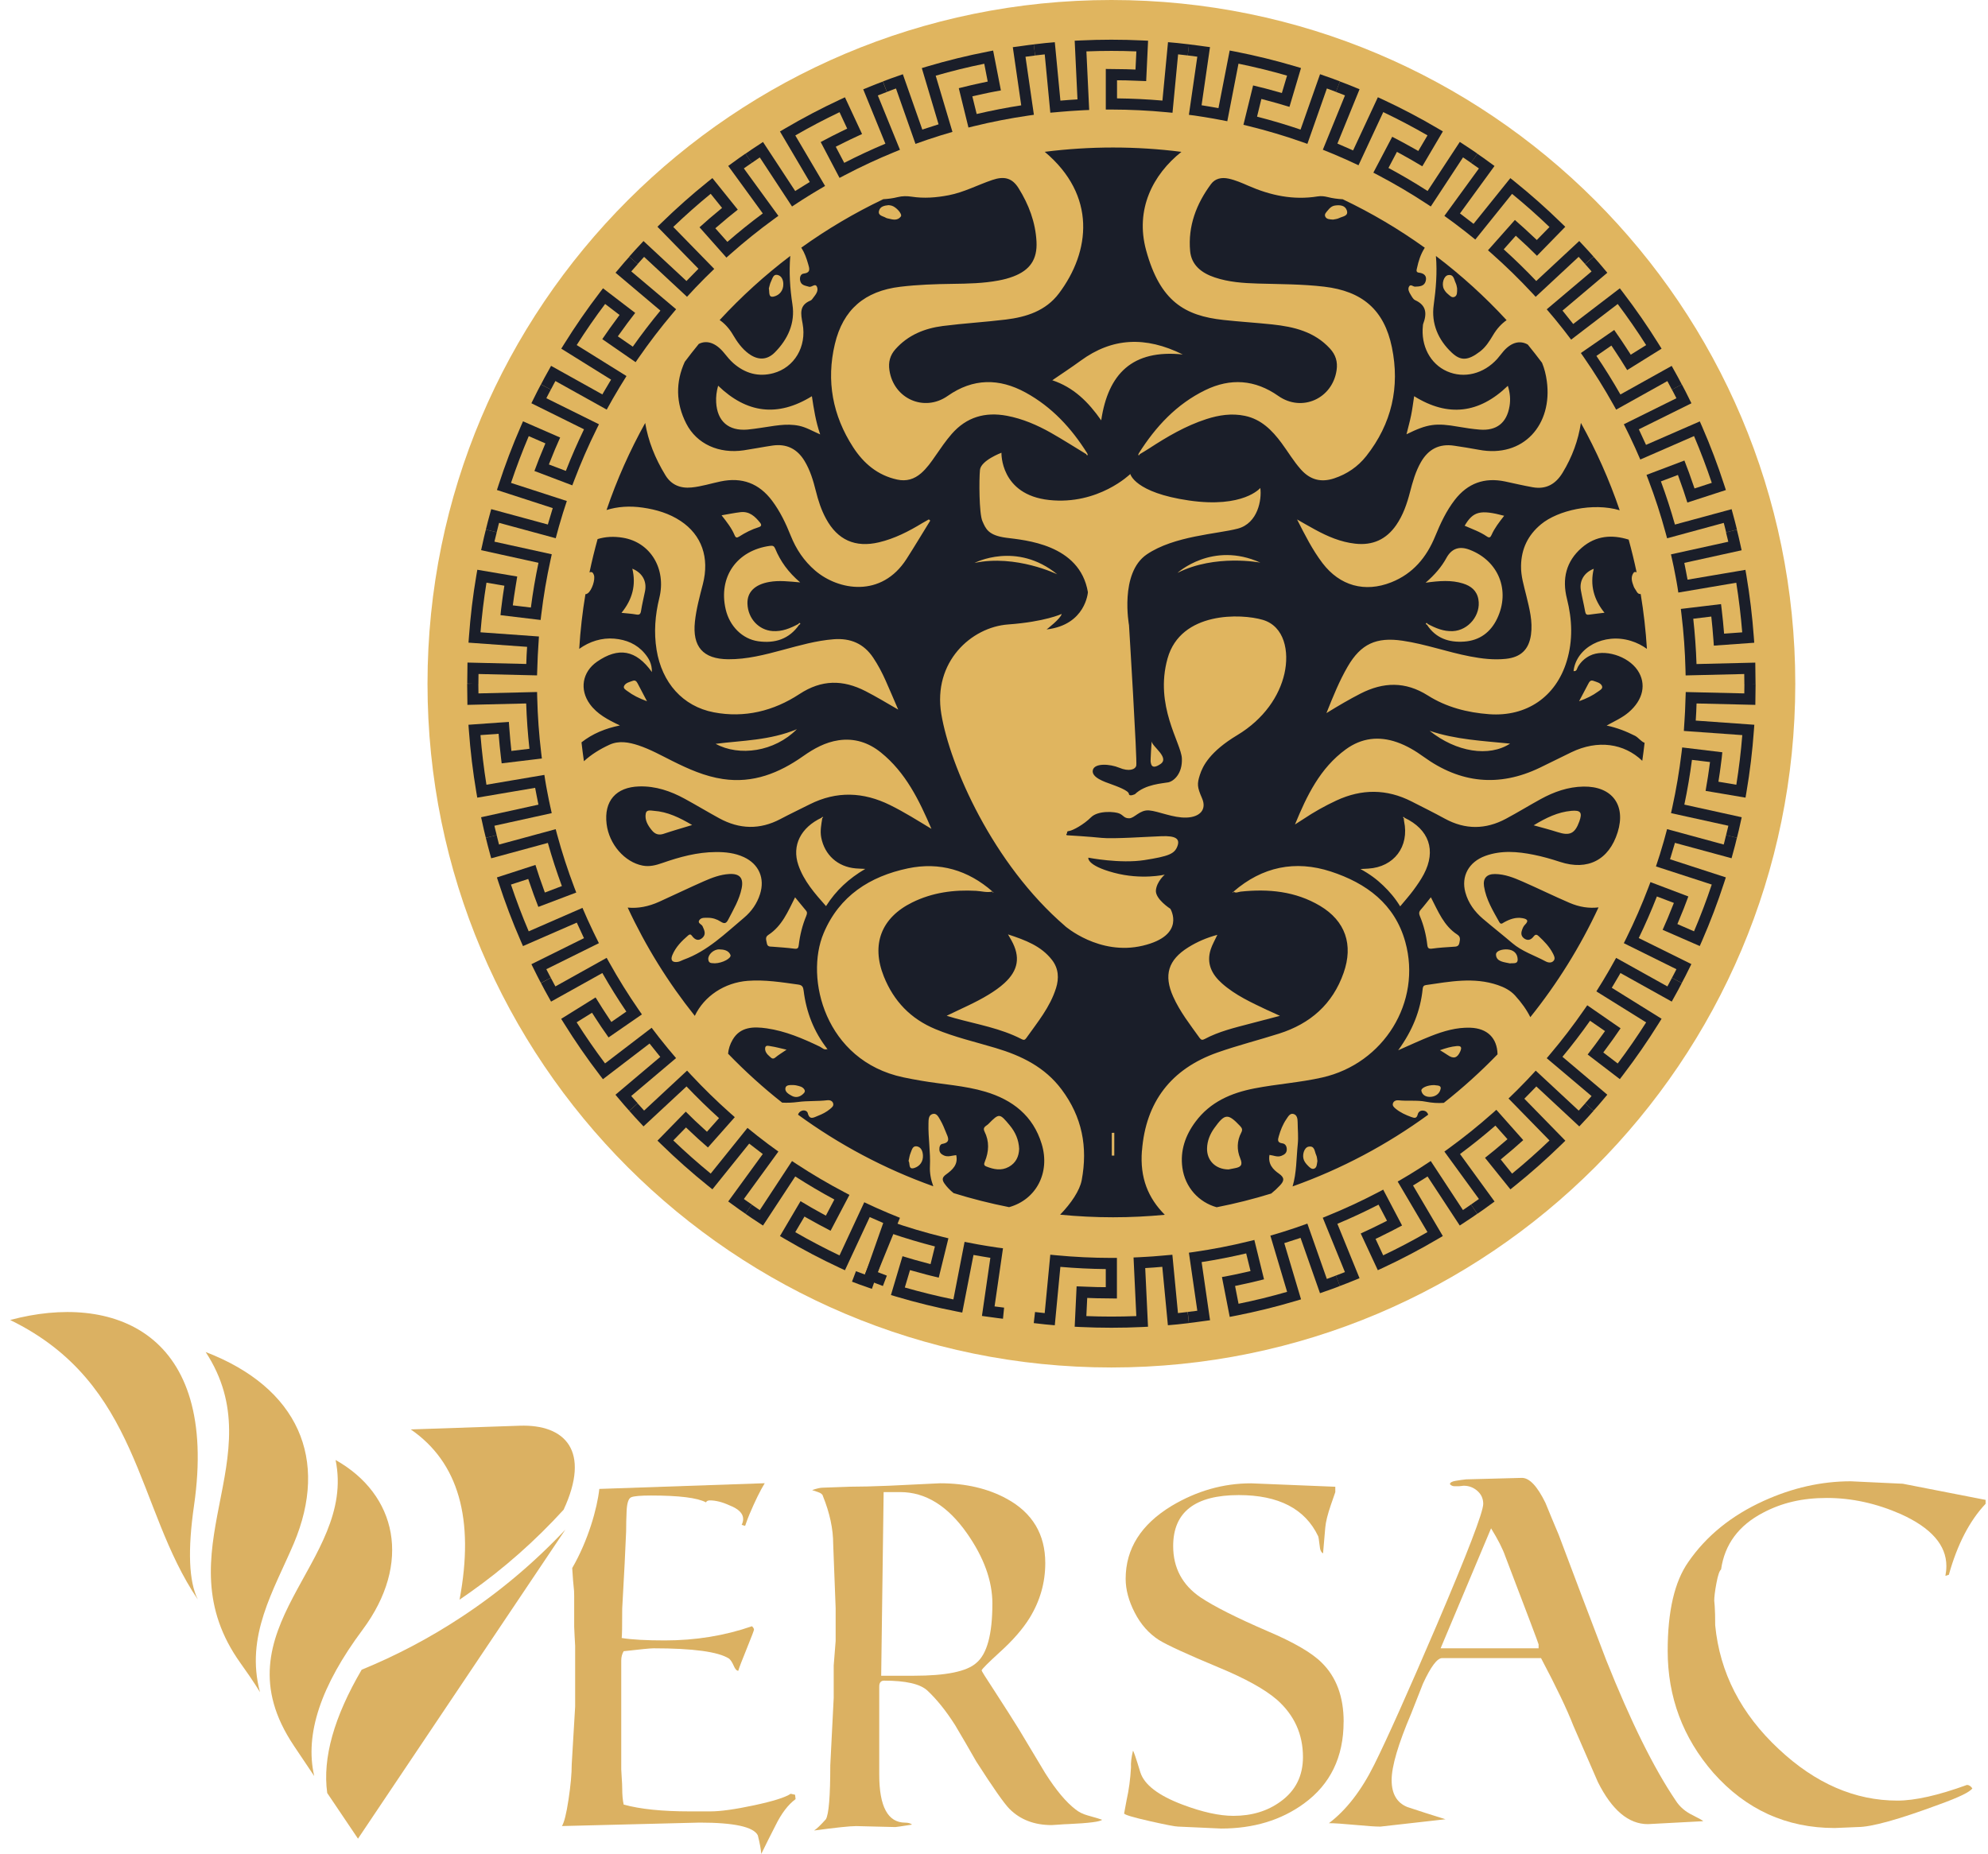 <svg xmlns="http://www.w3.org/2000/svg" width="119" height="111" viewBox="0 0 119 111" fill="none"><path fill-rule="evenodd" clip-rule="evenodd" d="M33.736 90.391C32.041 92.249 30.16 93.914 28.116 95.354C27.915 95.498 27.712 95.638 27.508 95.776C28.417 90.944 27.444 87.55 24.589 85.583L31.11 85.361C33.843 85.268 35.37 86.877 33.736 90.393V90.391Z" fill="#DBB162"></path><path fill-rule="evenodd" clip-rule="evenodd" d="M33.84 91.585L21.429 110.085L19.587 107.352C19.298 105.246 19.999 102.793 21.649 99.97C23.734 99.116 25.726 98.064 27.596 96.831C29.87 95.34 31.961 93.579 33.84 91.584V91.585Z" fill="#DBB162"></path><path fill-rule="evenodd" clip-rule="evenodd" d="M14.402 99.584C15.215 100.716 15.563 101.316 15.563 101.316C14.664 97.948 16.387 95.227 17.587 92.409C19.707 87.385 17.868 83.087 12.311 80.948C16.456 87.289 9.62 92.913 14.402 99.584Z" fill="#DBB162"></path><path fill-rule="evenodd" clip-rule="evenodd" d="M11.838 95.758C11.306 94.683 11.228 92.815 11.615 90.134C13.115 79.736 6.736 77.386 0.608 79.031C8.419 82.836 8.12 90.279 11.836 95.758H11.838Z" fill="#DBB162"></path><path fill-rule="evenodd" clip-rule="evenodd" d="M17.589 104.518C18.401 105.727 18.809 106.337 18.809 106.337C18.229 103.82 19.216 100.916 21.704 97.577C24.666 93.598 23.766 89.484 20.088 87.413C21.356 93.579 12.857 97.461 17.59 104.518H17.589Z" fill="#DBB162"></path><path d="M47.593 107.456L47.329 107.397C47.019 107.61 46.289 107.841 45.145 108.086C44.002 108.33 43.129 108.452 42.522 108.452H41.291C39.628 108.452 38.309 108.316 37.332 108.043C37.272 107.769 37.245 107.447 37.245 107.074C37.245 106.938 37.236 106.717 37.214 106.413C37.196 106.112 37.187 105.95 37.187 105.932V99.422C37.187 99.208 37.237 99.021 37.332 98.862C38.331 98.748 38.926 98.688 39.122 98.688C41.486 98.688 42.991 98.893 43.637 99.302C43.733 99.38 43.827 99.522 43.917 99.727C44.004 99.932 44.097 100.034 44.193 100.034C44.233 99.878 44.41 99.42 44.72 98.656C44.997 97.974 45.133 97.61 45.133 97.573C45.133 97.514 45.093 97.447 45.015 97.366C43.373 97.934 41.633 98.216 39.796 98.216C38.682 98.216 37.822 98.169 37.214 98.071C37.236 97.935 37.245 97.349 37.245 96.312C37.362 94.26 37.44 92.716 37.48 91.679C37.48 91.288 37.489 90.897 37.507 90.506C37.526 90 37.619 89.711 37.787 89.643C37.952 89.574 38.349 89.54 38.972 89.54C40.654 89.54 41.749 89.676 42.258 89.95C42.295 89.872 42.373 89.832 42.49 89.832C42.844 89.832 43.236 89.931 43.663 90.127C44.213 90.341 44.485 90.614 44.485 90.945C44.485 91.063 44.454 91.181 44.395 91.297C44.416 91.297 44.451 91.309 44.5 91.327C44.546 91.346 44.581 91.355 44.603 91.355C44.717 91.023 44.807 90.79 44.867 90.654C45.198 89.872 45.499 89.255 45.776 88.804L35.874 89.145C35.751 90.305 35.204 92.241 34.252 93.884C34.33 95.206 34.37 95.022 34.37 95.549V97.396C34.37 97.436 34.379 97.628 34.397 97.983C34.419 98.334 34.428 98.519 34.428 98.539V102.176L34.223 105.635C34.223 106.204 34.158 106.908 34.031 107.745C33.904 108.587 33.773 109.114 33.637 109.33L41.876 109.123C43.946 109.123 45.11 109.378 45.363 109.886C45.481 110.355 45.55 110.728 45.568 111C45.844 110.432 46.127 109.868 46.419 109.3C46.773 108.577 47.173 108.049 47.623 107.717L47.592 107.453L47.593 107.456Z" fill="#DBB162"></path><path d="M65.972 108.95C65.874 109.068 65.19 109.156 63.919 109.214C63.822 109.214 63.651 109.223 63.406 109.243C63.162 109.263 63.011 109.272 62.951 109.272C61.915 109.272 61.074 108.95 60.429 108.305C60.116 107.992 59.451 107.045 58.436 105.461C58.025 104.739 57.605 104.015 57.175 103.292C56.629 102.432 56.071 101.739 55.504 101.21C55.074 100.819 54.214 100.624 52.924 100.624C52.729 100.624 52.631 100.741 52.631 100.975V106.253C52.631 108.168 53.149 109.126 54.185 109.126C54.36 109.126 54.498 109.165 54.596 109.243C53.969 109.341 53.638 109.39 53.598 109.39C53.54 109.39 53.143 109.379 52.411 109.361C51.678 109.341 51.291 109.332 51.253 109.332C50.882 109.332 50.041 109.421 48.731 109.596C48.887 109.498 49.123 109.274 49.436 108.923C49.611 108.629 49.7 107.554 49.7 105.697L49.905 101.65V99.715C49.905 99.675 49.924 99.432 49.963 98.982C50.001 98.532 50.021 98.288 50.021 98.248V96.284L49.874 92.442C49.874 91.544 49.669 90.585 49.258 89.569C49.239 89.471 49.141 89.394 48.965 89.334L48.614 89.216C48.887 89.119 49.103 89.07 49.258 89.07L50.901 89.012C51.487 89.012 52.258 88.993 53.216 88.954L56.265 88.807C57.809 88.807 59.147 89.12 60.282 89.745C61.807 90.585 62.569 91.867 62.569 93.587C62.569 94.76 62.256 95.855 61.631 96.871C61.22 97.535 60.624 98.219 59.842 98.924C59.158 99.55 58.796 99.91 58.758 100.008C58.758 100.048 59.002 100.439 59.491 101.181C60.175 102.237 60.673 103.019 60.986 103.527C61.514 104.407 62.042 105.287 62.569 106.167C63.214 107.184 63.82 107.907 64.387 108.338C64.582 108.495 64.816 108.611 65.091 108.689C65.58 108.826 65.873 108.913 65.971 108.953L65.972 108.95ZM59.404 96.02C59.404 94.651 58.895 93.244 57.88 91.798C56.726 90.156 55.397 89.335 53.891 89.335C53.187 89.335 52.856 89.335 52.894 89.335L52.747 100.33H54.712C56.627 100.33 57.867 100.077 58.436 99.568C59.08 99.04 59.403 97.857 59.403 96.02H59.404Z" fill="#DBB162"></path><path d="M80.427 103.086C80.427 105.197 79.636 106.83 78.052 107.983C76.683 108.981 75.032 109.479 73.097 109.479C73.057 109.479 72.628 109.459 71.806 109.42C70.986 109.381 70.555 109.362 70.515 109.362C70.358 109.362 69.802 109.255 68.844 109.04C67.808 108.805 67.29 108.649 67.29 108.571L67.437 107.78C67.573 107.174 67.662 106.52 67.701 105.816C67.682 105.562 67.721 105.229 67.819 104.82C67.857 104.84 68.005 105.269 68.259 106.11C68.494 106.853 69.334 107.499 70.781 108.046C71.972 108.496 72.99 108.719 73.83 108.719C74.925 108.719 75.863 108.437 76.645 107.869C77.545 107.224 77.994 106.335 77.994 105.2C77.994 103.831 77.476 102.689 76.44 101.769C75.716 101.144 74.554 100.498 72.951 99.834C71.074 99.052 69.883 98.505 69.374 98.192C68.768 97.801 68.283 97.254 67.923 96.55C67.561 95.846 67.381 95.172 67.381 94.527C67.381 92.73 68.299 91.272 70.136 90.159C71.641 89.261 73.225 88.81 74.887 88.81L79.93 89.015V89.337L79.666 90.099C79.471 90.666 79.358 91.121 79.329 91.463C79.3 91.805 79.255 92.319 79.197 93.003C79.08 92.945 79.011 92.788 78.993 92.534C78.953 92.203 78.924 92.016 78.904 91.977C78.122 90.334 76.538 89.514 74.154 89.514C71.534 89.514 70.225 90.531 70.225 92.563C70.225 93.872 70.772 94.899 71.867 95.641C72.689 96.188 74.027 96.863 75.884 97.665C77.448 98.329 78.524 98.956 79.11 99.541C79.99 100.401 80.43 101.584 80.43 103.089L80.427 103.086Z" fill="#DBB162"></path><path d="M101.951 109.039L98.638 109.215C97.484 109.215 96.487 108.374 95.647 106.693C95.158 105.559 94.669 104.435 94.18 103.322C93.809 102.364 93.165 101.015 92.245 99.275H86.323C86.03 99.275 85.648 99.784 85.179 100.8C84.944 101.406 84.71 102.002 84.475 102.588C83.693 104.426 83.302 105.755 83.302 106.577C83.302 107.398 83.615 107.936 84.24 108.19C85.002 108.443 85.764 108.688 86.526 108.923L82.626 109.363C82.333 109.363 81.825 109.329 81.102 109.26C80.378 109.192 79.86 109.158 79.549 109.158C80.584 108.376 81.489 107.207 82.261 105.654C83.033 104.101 84.27 101.339 85.97 97.37C87.847 92.973 88.785 90.529 88.785 90.04C88.785 89.727 88.668 89.469 88.434 89.263C88.199 89.056 87.925 88.954 87.614 88.954C87.574 88.954 87.487 88.965 87.35 88.983H87.056C86.959 88.983 86.87 88.945 86.792 88.865C86.792 88.768 86.905 88.699 87.129 88.661C87.354 88.623 87.565 88.592 87.76 88.572L91.103 88.484C91.552 88.484 92.021 88.981 92.509 89.979C92.763 90.605 93.027 91.239 93.301 91.885C94.239 94.387 95.187 96.889 96.145 99.391C97.611 103.066 98.998 105.871 100.309 107.806C100.544 108.177 100.885 108.471 101.335 108.686C101.726 108.882 101.931 108.999 101.951 109.037V109.039ZM92.099 98.689V98.453C92.099 98.415 91.434 96.656 90.105 93.176C89.948 92.727 89.665 92.169 89.254 91.505L86.234 98.689H92.099Z" fill="#DBB162"></path><path d="M118.854 90.038C117.896 91.054 117.163 92.472 116.655 94.289C116.635 94.289 116.601 94.3 116.552 94.319C116.503 94.338 116.468 94.347 116.45 94.347C116.488 94.152 116.508 93.957 116.508 93.761C116.508 92.51 115.599 91.474 113.781 90.653C112.315 90.008 110.839 89.686 109.355 89.686C107.87 89.686 106.657 89.979 105.544 90.565C104.077 91.328 103.237 92.461 103.022 93.967C102.924 94.045 102.831 94.319 102.744 94.787C102.655 95.256 102.612 95.618 102.612 95.872C102.612 95.814 102.621 95.912 102.641 96.165C102.661 96.419 102.67 96.801 102.67 97.309C102.944 100.144 104.215 102.616 106.481 104.727C108.67 106.78 111.036 107.806 113.577 107.806C114.632 107.806 116.019 107.493 117.741 106.868C117.858 106.868 117.965 106.937 118.063 107.073C117.925 107.288 117.261 107.611 116.07 108.04C113.645 108.94 112.023 109.389 111.203 109.389C111.163 109.389 110.939 109.398 110.528 109.418C110.117 109.436 109.883 109.447 109.824 109.447C106.931 109.447 104.506 108.342 102.553 106.134C100.735 104.043 99.826 101.609 99.826 98.832C99.826 96.468 100.237 94.697 101.057 93.526C102.133 91.962 103.637 90.74 105.573 89.861C107.293 89.079 109.032 88.688 110.792 88.688C110.772 88.688 111.808 88.737 113.901 88.835L118.856 89.802V90.037L118.854 90.038Z" fill="#DBB162"></path><path d="M66.527 81.874C89.135 81.874 107.464 63.545 107.464 40.937C107.464 18.328 89.135 -0 66.527 -0C43.918 -0 25.59 18.328 25.59 40.937C25.59 63.545 43.918 81.874 66.527 81.874Z" fill="url(#paint0_linear_451_2)"></path><path d="M103.972 50.163L103.321 50.004L103.431 49.555C103.44 49.517 103.449 49.477 103.458 49.439L100.026 48.684L100.098 48.358C100.335 47.282 100.521 46.179 100.654 45.083L100.694 44.751L103.096 45.04L103.063 45.367C103.041 45.571 103.012 45.776 102.985 45.973C102.971 46.066 102.959 46.158 102.947 46.251C102.922 46.436 102.893 46.622 102.863 46.803L103.935 46.984C104.092 46.004 104.213 45.006 104.292 44.013L100.794 43.763L100.814 43.433C100.82 43.331 100.827 43.228 100.834 43.126C100.845 42.953 100.857 42.775 100.865 42.6L100.907 41.434L104.412 41.516L104.419 40.931L105.088 40.94L105.073 42.202L101.554 42.118L101.535 42.626C101.528 42.801 101.517 42.975 101.505 43.143L105.012 43.393L104.987 43.728C104.899 44.965 104.749 46.21 104.541 47.427L104.485 47.757L102.096 47.352L102.149 47.024C102.162 46.948 102.174 46.871 102.188 46.795C102.223 46.587 102.258 46.373 102.285 46.164C102.298 46.068 102.311 45.973 102.325 45.879C102.337 45.794 102.349 45.71 102.36 45.625L101.279 45.495C101.161 46.393 101.01 47.291 100.823 48.174L104.257 48.93L104.184 49.257C104.173 49.308 104.161 49.36 104.15 49.41C104.129 49.511 104.106 49.613 104.082 49.714L103.972 50.163Z" fill="#1A1E29"></path><path d="M100.674 58.857L100.081 58.547C100.106 58.5 100.132 58.453 100.156 58.405C100.202 58.318 100.249 58.23 100.294 58.141L100.349 58.029L97.2 56.47L97.349 56.171C97.839 55.181 98.285 54.157 98.676 53.126L98.795 52.813L101.063 53.673L100.785 54.405L100.407 55.326L101.403 55.76C101.792 54.843 102.15 53.904 102.464 52.96L99.124 51.875L99.356 51.162L99.593 50.366L99.79 49.642L103.179 50.563L103.213 50.441C103.237 50.349 103.26 50.253 103.283 50.157C103.295 50.105 103.309 50.051 103.321 49.999L103.97 50.16C103.958 50.212 103.944 50.264 103.932 50.314C103.908 50.413 103.883 50.513 103.859 50.612L103.65 51.385L100.258 50.464L100.234 50.554L99.967 51.446L103.307 52.531L103.204 52.848C102.822 54.024 102.377 55.197 101.881 56.334L101.746 56.641L99.524 55.671L99.831 54.964L100.197 54.06L99.18 53.673C98.852 54.515 98.487 55.349 98.094 56.163L101.244 57.722L100.889 58.436C100.842 58.531 100.793 58.621 100.744 58.712C100.72 58.758 100.695 58.806 100.671 58.851L100.674 58.857Z" fill="#1A1E29"></path><path d="M95.387 66.504L94.886 66.061L95.269 65.624L92.586 63.357L92.801 63.102C93.514 62.259 94.193 61.37 94.82 60.463L95.011 60.188L97.006 61.567L96.56 62.21L95.972 63.014L96.835 63.673C97.434 62.878 98.004 62.051 98.537 61.213L95.557 59.357L95.732 59.073C95.758 59.03 95.786 58.987 95.812 58.946C95.859 58.871 95.905 58.796 95.951 58.721L96.163 58.362C96.189 58.318 96.216 58.272 96.243 58.228C96.287 58.155 96.33 58.08 96.372 58.005L96.739 57.35L99.808 59.059C99.828 59.024 99.847 58.987 99.867 58.952L100.081 58.546L100.672 58.857L100.457 59.265C100.406 59.358 100.356 59.447 100.307 59.537C100.281 59.583 100.255 59.629 100.231 59.675L100.069 59.968L96.999 58.257L96.957 58.332C96.912 58.413 96.866 58.489 96.82 58.567C96.794 58.611 96.768 58.656 96.742 58.698L96.528 59.06C96.511 59.086 96.496 59.114 96.479 59.14L99.461 60.996L99.284 61.28C98.63 62.329 97.917 63.36 97.165 64.344L96.962 64.61L95.036 63.136L95.503 62.523L96.075 61.733L95.179 61.115C94.659 61.853 94.104 62.577 93.527 63.273L96.212 65.542L95.693 66.156L95.387 66.501V66.504Z" fill="#1A1E29"></path><path d="M88.433 72.669L88.051 72.119L88.527 71.786L86.46 68.947L86.731 68.75C87.623 68.101 88.493 67.401 89.32 66.668L89.57 66.446L91.18 68.261L90.594 68.78L89.832 69.42L90.513 70.267C91.283 69.636 92.034 68.97 92.752 68.282L90.299 65.77L90.835 65.246L91.416 64.651L91.927 64.102L94.5 66.494L94.584 66.403L94.888 66.061L95.389 66.506L95.077 66.857L94.535 67.441L91.963 65.047L91.898 65.116L91.246 65.782L93.701 68.296L93.461 68.53C92.575 69.394 91.637 70.225 90.673 71.001L90.412 71.21L88.892 69.321L89.493 68.837L90.236 68.206L89.514 67.392C88.831 67.986 88.121 68.557 87.395 69.095L89.463 71.938L88.813 72.41L88.434 72.672L88.433 72.669Z" fill="#1A1E29"></path><path d="M80.202 76.997L79.964 76.372L80.506 76.163L79.18 72.909L79.49 72.782C80.512 72.365 81.525 71.895 82.501 71.382L82.797 71.226L83.926 73.373L83.629 73.529C83.583 73.554 83.537 73.576 83.493 73.601C83.407 73.647 83.322 73.691 83.234 73.735L82.837 73.932C82.79 73.955 82.743 73.98 82.697 74.003C82.611 74.046 82.524 74.088 82.439 74.129L82.339 74.175L82.797 75.16C83.696 74.733 84.585 74.265 85.446 73.767L83.664 70.743L84.313 70.36C84.385 70.317 84.458 70.271 84.531 70.225C84.576 70.198 84.62 70.17 84.664 70.143L85.019 69.921C85.09 69.875 85.162 69.828 85.235 69.779C85.278 69.752 85.321 69.723 85.364 69.695L85.643 69.512L87.571 72.448L87.676 72.377C87.756 72.324 87.837 72.267 87.919 72.211C87.963 72.18 88.008 72.15 88.052 72.119L88.431 72.671C88.388 72.701 88.344 72.73 88.301 72.761C88.217 72.819 88.133 72.879 88.047 72.935L87.38 73.375L85.452 70.438C85.428 70.454 85.402 70.47 85.377 70.486L85.019 70.709C84.974 70.737 84.931 70.764 84.889 70.79C84.812 70.838 84.736 70.887 84.658 70.932L84.582 70.977L86.366 74.004L86.077 74.174C85.009 74.803 83.9 75.387 82.779 75.909L82.475 76.049L81.452 73.852L82.154 73.523C82.235 73.485 82.318 73.444 82.4 73.402C82.448 73.378 82.497 73.355 82.544 73.331L82.938 73.135C82.967 73.12 82.996 73.106 83.025 73.089L82.518 72.125C81.715 72.538 80.888 72.923 80.054 73.272L81.38 76.528L80.635 76.83L80.202 76.995V76.997Z" fill="#1A1E29"></path><path d="M71.167 79.216L71.099 78.55C71.288 78.53 71.48 78.504 71.67 78.477L71.167 75.001L71.499 74.954C72.591 74.795 73.688 74.583 74.758 74.319L75.084 74.239L75.663 76.596L74.91 76.779C74.813 76.802 74.717 76.824 74.622 76.844C74.574 76.854 74.523 76.865 74.474 76.876L74.413 76.889C74.254 76.925 74.094 76.96 73.93 76.993L74.138 78.059C75.114 77.861 76.089 77.621 77.045 77.345L76.043 73.98L76.761 73.766L77.551 73.509L78.258 73.26L79.423 76.573L79.539 76.532L79.969 76.37L80.205 76.996L79.766 77.163L79.014 77.427L77.849 74.112L77.761 74.143L76.876 74.429L77.879 77.795L77.558 77.891C76.373 78.244 75.154 78.544 73.938 78.781L73.61 78.845L73.145 76.459L73.478 76.398C73.741 76.35 74.01 76.291 74.27 76.234L74.329 76.22C74.38 76.21 74.43 76.198 74.482 76.187C74.572 76.167 74.662 76.149 74.752 76.126L74.855 76.101L74.595 75.044C73.715 75.25 72.822 75.426 71.928 75.564L72.432 79.046L72.097 79.091C72.001 79.103 71.907 79.117 71.81 79.13C71.603 79.159 71.387 79.19 71.172 79.213L71.167 79.216Z" fill="#1A1E29"></path><path d="M66.527 79.495C65.905 79.495 65.282 79.48 64.665 79.451L64.33 79.434L64.445 77.016L64.775 77.028C64.877 77.031 64.981 77.036 65.083 77.04C65.273 77.048 65.462 77.056 65.653 77.06L66.191 77.066V75.982C65.283 75.973 64.373 75.928 63.473 75.85L63.139 79.347L62.569 79.295L61.88 79.217L61.956 78.553L62.535 78.618L62.87 75.122L63.203 75.154C64.298 75.259 65.415 75.313 66.524 75.314H66.858V77.745L65.638 77.729C65.448 77.725 65.263 77.717 65.08 77.71L65.028 78.797C66.023 78.837 67.025 78.837 68.019 78.797L67.853 75.288L68.189 75.273C68.361 75.266 68.54 75.253 68.711 75.243C68.815 75.237 68.917 75.229 69.021 75.223C69.194 75.212 69.371 75.197 69.544 75.18C69.646 75.171 69.747 75.162 69.849 75.153L70.177 75.125L70.512 78.617L71.091 78.551L71.167 79.216L70.471 79.295L69.909 79.345L69.574 75.847C69.406 75.863 69.232 75.878 69.059 75.889C68.957 75.895 68.856 75.901 68.754 75.909C68.687 75.913 68.619 75.918 68.552 75.922L68.719 79.434L68.384 79.451C67.767 79.481 67.144 79.495 66.522 79.495H66.527Z" fill="#1A1E29"></path><path d="M60.038 78.956C59.823 78.933 59.607 78.902 59.4 78.873C59.303 78.859 59.209 78.846 59.112 78.834L58.778 78.789L59.282 75.308C59.187 75.293 59.094 75.278 59.002 75.262C58.928 75.25 58.854 75.238 58.779 75.225C58.61 75.2 58.44 75.169 58.272 75.137L57.6 78.586L57.272 78.522C56.056 78.285 54.839 77.986 53.652 77.633L53.331 77.537L54.023 75.212L54.762 75.432L55.608 75.661C55.641 75.668 55.671 75.678 55.703 75.685L55.963 74.627C55.088 74.402 54.214 74.143 53.358 73.851L52.191 77.167L51.432 76.9L51 76.736L51.237 76.11L51.782 76.313L52.948 73L53.264 73.112C54.304 73.478 55.375 73.796 56.446 74.06L56.771 74.139L56.192 76.496L55.867 76.415C55.816 76.403 55.767 76.391 55.717 76.379C55.622 76.356 55.529 76.333 55.436 76.308L54.472 76.044L54.162 77.085C55.118 77.359 56.093 77.599 57.069 77.799L57.739 74.353L58.23 74.447C58.444 74.488 58.663 74.531 58.88 74.564C58.958 74.576 59.035 74.59 59.109 74.602C59.303 74.634 59.505 74.668 59.701 74.694L60.038 74.737L59.534 78.218C59.722 78.245 59.916 78.271 60.105 78.291L60.037 78.957L60.038 78.956Z" fill="#1A1E29"></path><path d="M52.851 76.996L52.413 76.83L51.675 76.531L53.001 73.277L52.915 73.242L52.061 72.868L50.578 76.052L50.274 75.912C49.153 75.389 48.042 74.806 46.976 74.177L46.688 74.007L47.919 71.918L48.208 72.087C48.252 72.113 48.298 72.141 48.342 72.166C48.423 72.214 48.502 72.261 48.583 72.309L48.965 72.522C49.011 72.548 49.057 72.574 49.104 72.6C49.184 72.645 49.264 72.69 49.346 72.733L49.437 72.781L49.944 71.817C49.148 71.389 48.363 70.926 47.603 70.437L45.673 73.376L45.007 72.938C44.92 72.88 44.836 72.82 44.752 72.762C44.708 72.732 44.665 72.701 44.621 72.672L45 72.121C45.044 72.151 45.088 72.182 45.133 72.214C45.214 72.27 45.294 72.327 45.377 72.382L45.481 72.451L47.409 69.515L47.688 69.698C48.611 70.305 49.575 70.871 50.551 71.384L50.847 71.54L49.718 73.688L49.032 73.326C48.945 73.278 48.861 73.233 48.777 73.185C48.731 73.159 48.686 73.135 48.64 73.109L48.253 72.894C48.22 72.875 48.188 72.855 48.156 72.837L47.604 73.772C48.467 74.27 49.355 74.737 50.253 75.165L51.734 71.982L52.414 72.298L53.175 72.629L53.87 72.913L52.544 76.165L52.659 76.211L53.086 76.375L52.848 76.999L52.851 76.996Z" fill="#1A1E29"></path><path d="M44.621 72.669L44.236 72.402L43.591 71.934L45.66 69.093L45.585 69.038L44.846 68.47L42.644 71.207L42.383 70.998C41.419 70.223 40.481 69.391 39.596 68.526L39.356 68.293L41.05 66.557L41.601 67.097L42.318 67.76L43.04 66.945C42.369 66.339 41.717 65.702 41.094 65.047L38.52 67.44L37.973 66.851L37.666 66.505L38.167 66.061L38.555 66.493L41.128 64.1L41.355 64.344C42.107 65.152 42.907 65.933 43.733 66.666L43.984 66.887L42.376 68.702L41.789 68.183L41.062 67.503L40.303 68.281C41.021 68.969 41.772 69.635 42.542 70.265L44.743 67.529L45.328 67.999L45.988 68.505L46.594 68.946L44.528 71.786L44.627 71.858L45.004 72.119L44.623 72.669H44.621Z" fill="#1A1E29"></path><path d="M37.666 66.504L37.355 66.153L36.84 65.545L39.524 63.278L39.464 63.206L38.882 62.479L36.091 64.614L35.888 64.349C35.135 63.365 34.423 62.334 33.77 61.285L33.592 61L35.651 59.719L36.062 60.376C36.111 60.45 36.162 60.528 36.212 60.606C36.241 60.651 36.27 60.695 36.299 60.739L36.541 61.106C36.559 61.133 36.577 61.159 36.596 61.187L37.492 60.566C36.985 59.818 36.504 59.044 36.056 58.258L32.986 59.969L32.824 59.676C32.798 59.63 32.772 59.583 32.746 59.537C32.696 59.448 32.645 59.358 32.598 59.268L32.381 58.857L32.972 58.546L33.188 58.953C33.206 58.989 33.226 59.024 33.246 59.059L36.314 57.348L36.478 57.64C37.014 58.604 37.605 59.552 38.233 60.46L38.424 60.735L36.427 62.114L36.238 61.837C36.209 61.795 36.18 61.753 36.149 61.711C36.094 61.631 36.039 61.552 35.984 61.472L35.74 61.101C35.711 61.057 35.682 61.014 35.654 60.97C35.601 60.889 35.548 60.809 35.497 60.727L35.439 60.634L34.517 61.208C35.05 62.048 35.621 62.873 36.218 63.669L39.007 61.535L39.464 62.131L39.985 62.778L40.469 63.351L37.785 65.618L37.865 65.713L38.169 66.056L37.668 66.499L37.666 66.504Z" fill="#1A1E29"></path><path d="M32.381 58.857C32.357 58.81 32.331 58.763 32.306 58.715C32.259 58.625 32.212 58.537 32.166 58.445L31.81 57.729L34.958 56.169C34.944 56.142 34.932 56.116 34.918 56.088L34.526 55.239L31.306 56.644L31.171 56.337C30.676 55.202 30.232 54.031 29.849 52.851L29.745 52.534L32.051 51.785L32.289 52.518L32.615 53.438L33.634 53.051C33.322 52.204 33.039 51.338 32.795 50.467L29.402 51.388L29.195 50.618C29.169 50.516 29.144 50.416 29.12 50.317C29.108 50.265 29.096 50.215 29.082 50.163L29.731 50.002C29.743 50.054 29.757 50.108 29.769 50.16C29.792 50.256 29.815 50.352 29.841 50.447L29.873 50.566L33.263 49.645L33.349 49.967C33.638 51.032 33.983 52.094 34.374 53.125L34.494 53.438L32.225 54.298L31.947 53.565L31.619 52.625L30.586 52.961C30.902 53.905 31.258 54.845 31.648 55.761L34.866 54.357L35.167 55.045L35.52 55.801C35.557 55.876 35.595 55.954 35.633 56.032C35.656 56.077 35.679 56.125 35.702 56.171L35.85 56.47L32.703 58.028L32.76 58.141C32.803 58.225 32.849 58.312 32.894 58.398C32.92 58.447 32.946 58.495 32.971 58.543L32.378 58.853L32.381 58.857Z" fill="#1A1E29"></path><path d="M29.082 50.163L28.972 49.714C28.947 49.613 28.926 49.512 28.905 49.412C28.894 49.36 28.882 49.308 28.871 49.257L28.798 48.93L32.23 48.176C32.195 48.009 32.16 47.84 32.129 47.669L32.099 47.513C32.077 47.4 32.054 47.285 32.033 47.169L28.569 47.757L28.512 47.427C28.306 46.21 28.156 44.965 28.066 43.728L28.041 43.393L30.46 43.221L30.484 43.554C30.521 44.055 30.563 44.519 30.612 44.96L31.692 44.831C31.593 43.934 31.527 43.025 31.497 42.118L27.979 42.202L27.964 40.94L28.633 40.931L28.64 41.516L32.149 41.432L32.157 41.766C32.184 42.874 32.264 43.989 32.396 45.081L32.436 45.413L30.029 45.703L29.989 45.371C29.934 44.916 29.887 44.444 29.846 43.934L28.761 44.012C28.842 45.006 28.961 46.002 29.118 46.983L32.586 46.395L32.638 46.731C32.671 46.948 32.714 47.169 32.755 47.385L32.786 47.545C32.832 47.797 32.887 48.049 32.94 48.295L33.026 48.684L29.595 49.439C29.604 49.479 29.613 49.517 29.622 49.557L29.733 50.004L29.082 50.163Z" fill="#1A1E29"></path><path d="M28.637 40.94L27.968 40.93L27.983 39.669L31.503 39.753L31.521 39.244C31.529 39.07 31.539 38.896 31.552 38.728L28.044 38.477L28.069 38.143C28.158 36.905 28.307 35.66 28.515 34.443L28.572 34.113L30.96 34.518L30.907 34.846C30.895 34.923 30.881 34.999 30.869 35.077C30.834 35.283 30.799 35.498 30.771 35.706C30.759 35.803 30.745 35.897 30.731 35.992C30.719 36.076 30.707 36.16 30.696 36.245L31.778 36.375C31.894 35.477 32.047 34.579 32.233 33.696L28.799 32.94L28.872 32.613C28.883 32.561 28.895 32.511 28.906 32.459C28.927 32.358 28.95 32.257 28.973 32.156L29.083 31.707L29.734 31.866L29.624 32.315C29.615 32.353 29.606 32.393 29.596 32.431L33.029 33.186L32.957 33.513C32.72 34.588 32.534 35.691 32.401 36.788L32.361 37.119L29.959 36.831L29.992 36.504C30.014 36.299 30.043 36.094 30.07 35.897C30.084 35.804 30.096 35.712 30.108 35.619C30.133 35.434 30.162 35.248 30.192 35.068L29.12 34.886C28.962 35.867 28.842 36.864 28.762 37.857L32.26 38.108L32.24 38.437C32.234 38.541 32.228 38.644 32.221 38.748C32.21 38.92 32.198 39.097 32.19 39.27L32.147 40.437L28.643 40.354L28.636 40.94H28.637Z" fill="#1A1E29"></path><path d="M33.264 32.225L29.875 31.304L29.841 31.427C29.816 31.518 29.794 31.614 29.771 31.711C29.758 31.763 29.745 31.814 29.732 31.868L29.083 31.708C29.096 31.656 29.108 31.605 29.121 31.553C29.146 31.454 29.17 31.355 29.195 31.255L29.404 30.483L32.795 31.404L32.819 31.314L33.087 30.421L29.746 29.337L29.85 29.019C30.232 27.841 30.678 26.668 31.173 25.533L31.307 25.226L33.53 26.196L33.221 26.904L32.855 27.808L33.872 28.194C34.2 27.353 34.565 26.519 34.958 25.703L31.808 24.143L32.163 23.43C32.21 23.337 32.257 23.247 32.305 23.158C32.331 23.111 32.355 23.064 32.38 23.015L32.972 23.325C32.946 23.374 32.92 23.422 32.896 23.471C32.85 23.558 32.804 23.644 32.76 23.731L32.705 23.843L35.853 25.402L35.705 25.701C35.215 26.691 34.769 27.715 34.377 28.746L34.258 29.059L31.99 28.199L32.268 27.467L32.647 26.546L31.651 26.112C31.262 27.029 30.906 27.967 30.589 28.912L33.93 29.997L33.698 30.71L33.461 31.506L33.264 32.23V32.225Z" fill="#1A1E29"></path><path d="M36.314 24.522L33.246 22.813C33.226 22.848 33.206 22.885 33.188 22.92L32.974 23.326L32.383 23.015L32.598 22.607C32.647 22.515 32.697 22.425 32.748 22.337C32.774 22.291 32.8 22.243 32.826 22.198L32.987 21.904L36.058 23.615L36.099 23.54C36.145 23.458 36.192 23.38 36.24 23.3C36.266 23.258 36.29 23.215 36.316 23.172L36.53 22.81C36.547 22.784 36.562 22.757 36.579 22.731L33.597 20.875L33.774 20.591C34.428 19.541 35.14 18.51 35.893 17.526L36.096 17.261L38.022 18.735L37.555 19.347L36.983 20.137L37.879 20.756C38.399 20.018 38.954 19.294 39.531 18.597L36.846 16.329L37.365 15.715L37.671 15.37L38.172 15.813L37.788 16.25L40.472 18.516L40.257 18.771C39.545 19.615 38.865 20.502 38.237 21.409L38.047 21.684L36.052 20.305L36.498 19.662L37.086 18.858L36.223 18.199C35.624 18.994 35.054 19.821 34.521 20.659L37.501 22.515L37.326 22.799C37.298 22.842 37.272 22.887 37.245 22.929C37.199 23.003 37.151 23.077 37.107 23.152L36.895 23.511C36.87 23.554 36.843 23.598 36.817 23.643C36.773 23.717 36.728 23.792 36.684 23.869L36.318 24.524L36.314 24.522Z" fill="#1A1E29"></path><path d="M41.128 17.773L38.555 15.379L38.471 15.469L38.167 15.811L37.666 15.367L37.978 15.015L38.52 14.432L41.092 16.825L41.157 16.757L41.809 16.091L39.354 13.576L39.594 13.343C40.48 12.478 41.418 11.647 42.382 10.871L42.643 10.662L44.163 12.552L43.562 13.036L42.819 13.667L43.541 14.481C44.224 13.886 44.934 13.315 45.66 12.778L43.591 9.935L44.242 9.463L44.621 9.2L45.003 9.75L44.526 10.083L46.593 12.923L46.323 13.12C45.431 13.769 44.56 14.47 43.733 15.202L43.483 15.423L41.873 13.608L42.459 13.089L43.222 12.449L42.541 11.603C41.771 12.232 41.021 12.898 40.301 13.587L42.754 16.1L42.217 16.624L41.636 17.218L41.126 17.768L41.128 17.773Z" fill="#1A1E29"></path><path d="M47.409 12.362L45.481 9.426L45.376 9.497C45.296 9.55 45.215 9.607 45.134 9.663C45.09 9.694 45.045 9.724 45.001 9.756L44.622 9.205C44.667 9.174 44.709 9.144 44.754 9.115C44.838 9.057 44.922 8.999 45.006 8.941L45.673 8.501L47.601 11.438C47.626 11.421 47.651 11.406 47.676 11.389L48.035 11.166C48.079 11.139 48.122 11.111 48.165 11.085C48.241 11.038 48.317 10.989 48.395 10.943L48.472 10.899L46.688 7.871L46.976 7.702C48.044 7.073 49.153 6.489 50.274 5.967L50.578 5.826L51.602 8.024L50.899 8.353C50.818 8.391 50.736 8.432 50.653 8.473C50.606 8.498 50.557 8.521 50.509 8.545L50.115 8.741C50.086 8.756 50.057 8.771 50.028 8.786L50.535 9.75C51.339 9.338 52.165 8.953 52.999 8.603L51.672 5.348L52.417 5.046L52.849 4.881L53.088 5.505L52.546 5.715L53.871 8.968L53.561 9.095C52.539 9.512 51.527 9.982 50.551 10.496L50.254 10.651L49.126 8.504L49.423 8.348C49.471 8.324 49.517 8.299 49.562 8.275C49.646 8.23 49.732 8.185 49.816 8.142L50.213 7.945C50.26 7.922 50.308 7.897 50.355 7.874C50.441 7.832 50.526 7.789 50.613 7.748L50.713 7.702L50.254 6.717C49.356 7.144 48.467 7.612 47.606 8.11L49.388 11.134L48.739 11.518C48.667 11.56 48.594 11.606 48.521 11.652C48.476 11.68 48.432 11.707 48.388 11.734L48.033 11.956C47.962 12.002 47.89 12.049 47.816 12.098C47.774 12.126 47.731 12.155 47.688 12.182L47.409 12.364V12.362Z" fill="#1A1E29"></path><path d="M54.799 8.612L53.633 5.298L53.517 5.34L53.089 5.502L52.852 4.875L53.292 4.709L54.044 4.445L55.209 7.759L55.297 7.729L56.182 7.443L55.179 4.077L55.5 3.98C56.687 3.627 57.904 3.328 59.12 3.091L59.448 3.027L59.913 5.413L59.58 5.474C59.314 5.522 59.044 5.581 58.782 5.639L58.729 5.651C58.678 5.662 58.627 5.674 58.575 5.685C58.484 5.705 58.394 5.723 58.306 5.745L58.203 5.769L58.463 6.826C59.341 6.62 60.236 6.446 61.13 6.307L60.626 2.825L60.961 2.781C61.055 2.769 61.15 2.755 61.246 2.741C61.455 2.712 61.671 2.68 61.888 2.659L61.956 3.325C61.767 3.345 61.575 3.371 61.385 3.398L61.888 6.873L61.556 6.921C60.462 7.08 59.366 7.293 58.297 7.556L57.971 7.636L57.392 5.28L58.145 5.097C58.242 5.074 58.336 5.053 58.432 5.033C58.483 5.022 58.532 5.011 58.582 5.001L58.636 4.988C58.796 4.953 58.959 4.917 59.124 4.883L58.917 3.817C57.941 4.015 56.966 4.255 56.01 4.532L57.013 7.897L56.295 8.111L55.506 8.367L54.799 8.616V8.612Z" fill="#1A1E29"></path><path d="M70.18 6.752L69.847 6.72C68.752 6.614 67.636 6.561 66.527 6.559H66.192V4.129L67.413 4.145C67.602 4.149 67.787 4.157 67.97 4.164L68.022 3.077C67.028 3.037 66.026 3.037 65.031 3.077L65.198 6.585L64.862 6.599C64.688 6.607 64.51 6.619 64.338 6.63C64.236 6.636 64.132 6.644 64.029 6.65C63.858 6.66 63.681 6.676 63.508 6.692C63.406 6.702 63.302 6.711 63.2 6.72L62.871 6.747L62.537 3.256L61.958 3.321L61.882 2.657L62.578 2.577L63.14 2.527L63.475 6.025C63.643 6.01 63.815 5.994 63.989 5.984C64.092 5.978 64.193 5.971 64.293 5.964C64.361 5.959 64.428 5.955 64.497 5.95L64.33 2.438L64.665 2.422C65.9 2.362 67.153 2.362 68.389 2.422L68.723 2.438L68.609 4.856L68.279 4.844C68.175 4.841 68.07 4.836 67.966 4.832C67.778 4.824 67.59 4.817 67.402 4.812L66.864 4.806V5.89C67.772 5.9 68.682 5.944 69.582 6.022L69.916 2.525L70.486 2.577L71.175 2.655L71.099 3.32L70.52 3.254L70.185 6.75L70.18 6.752Z" fill="#1A1E29"></path><path d="M78.255 8.612L77.939 8.5C76.898 8.134 75.828 7.816 74.757 7.552L74.431 7.472L75.01 5.115L75.336 5.196C75.386 5.209 75.435 5.221 75.486 5.233C75.58 5.256 75.673 5.279 75.768 5.303L76.732 5.568L77.042 4.527C76.086 4.252 75.111 4.013 74.135 3.812L73.465 7.258L72.979 7.165C72.763 7.124 72.542 7.081 72.324 7.048C72.246 7.035 72.169 7.022 72.093 7.009C71.899 6.977 71.699 6.944 71.503 6.918L71.166 6.875L71.67 3.394C71.482 3.366 71.288 3.34 71.099 3.321L71.167 2.655C71.384 2.678 71.6 2.708 71.809 2.737C71.903 2.751 71.998 2.765 72.094 2.777L72.429 2.821L71.925 6.302C72.02 6.318 72.113 6.333 72.204 6.348C72.279 6.36 72.354 6.373 72.429 6.385C72.599 6.411 72.768 6.441 72.936 6.473L73.608 3.024L73.937 3.088C75.153 3.325 76.37 3.625 77.557 3.977L77.877 4.074L77.186 6.398L76.446 6.179L75.6 5.949C75.568 5.942 75.537 5.933 75.505 5.925L75.246 6.984C76.121 7.208 76.995 7.468 77.85 7.759L79.017 4.443L79.776 4.711L80.209 4.874L79.972 5.5L79.426 5.297L78.261 8.61L78.255 8.612Z" fill="#1A1E29"></path><path d="M85.645 12.362L85.365 12.179C84.443 11.573 83.479 11.006 82.504 10.493L82.208 10.337L83.337 8.189L84.023 8.551C84.11 8.599 84.195 8.646 84.279 8.693C84.324 8.718 84.369 8.744 84.414 8.768L84.8 8.983C84.834 9.002 84.866 9.022 84.898 9.04L85.449 8.105C84.586 7.607 83.697 7.14 82.801 6.712L81.319 9.895L80.639 9.579L79.879 9.248L79.184 8.964L80.509 5.712L80.395 5.666L79.967 5.502L80.206 4.878L80.644 5.044L81.382 5.343L80.056 8.597L80.141 8.632L80.995 9.006L82.478 5.822L82.782 5.962C83.903 6.484 85.014 7.068 86.08 7.697L86.369 7.867L85.138 9.957L84.849 9.787C84.805 9.761 84.76 9.735 84.716 9.708C84.635 9.66 84.556 9.611 84.473 9.565L84.091 9.352C84.047 9.327 84.001 9.301 83.956 9.275C83.874 9.229 83.794 9.184 83.711 9.141L83.619 9.092L83.112 10.056C83.908 10.483 84.693 10.946 85.454 11.435L87.383 8.496L88.049 8.935C88.136 8.994 88.222 9.052 88.306 9.11C88.349 9.141 88.393 9.17 88.436 9.2L88.057 9.752C88.013 9.721 87.968 9.691 87.924 9.66C87.843 9.604 87.76 9.547 87.68 9.492L87.576 9.423L85.648 12.359L85.645 12.362Z" fill="#1A1E29"></path><path d="M91.926 17.773L91.698 17.528C90.947 16.72 90.146 15.94 89.32 15.206L89.07 14.985L90.68 13.17L91.264 13.69L91.992 14.369L92.751 13.592C92.033 12.903 91.281 12.237 90.511 11.607L88.31 14.343L87.725 13.873L87.065 13.367L86.459 12.926L88.526 10.086L88.426 10.014L88.049 9.753L88.431 9.203L88.816 9.471L89.46 9.938L87.392 12.779L87.467 12.834L88.206 13.402L90.408 10.665L90.669 10.874C91.633 11.65 92.57 12.481 93.456 13.346L93.696 13.579L92.002 15.315L91.451 14.775L90.734 14.113L90.012 14.927C90.683 15.533 91.335 16.17 91.958 16.825L94.532 14.43L95.079 15.02L95.386 15.365L94.885 15.81L94.497 15.377L91.924 17.771L91.926 17.773Z" fill="#1A1E29"></path><path d="M96.739 24.522L96.576 24.23C96.039 23.267 95.448 22.318 94.82 21.411L94.629 21.136L96.626 19.756L96.815 20.033C96.844 20.076 96.873 20.117 96.902 20.158C96.957 20.238 97.014 20.317 97.067 20.398L97.312 20.769C97.342 20.815 97.371 20.859 97.4 20.905C97.452 20.985 97.504 21.062 97.556 21.143L97.614 21.237L98.537 20.662C98.004 19.822 97.432 18.997 96.835 18.201L94.047 20.335L93.591 19.74L93.07 19.092L92.586 18.519L95.269 16.252L95.19 16.158L94.886 15.814L95.387 15.371L95.699 15.722L96.213 16.33L93.53 18.597L93.589 18.669L94.171 19.398L96.962 17.262L97.165 17.528C97.918 18.512 98.63 19.543 99.284 20.592L99.461 20.876L97.402 22.158L96.991 21.501C96.944 21.426 96.893 21.351 96.843 21.275C96.812 21.229 96.783 21.183 96.753 21.137L96.511 20.771C96.493 20.743 96.475 20.717 96.456 20.69L95.56 21.31C96.067 22.058 96.548 22.833 96.996 23.618L100.066 21.907L100.228 22.2C100.254 22.246 100.28 22.294 100.306 22.339C100.356 22.428 100.406 22.518 100.454 22.608L100.671 23.019L100.08 23.331L99.864 22.923C99.846 22.888 99.826 22.853 99.806 22.817L96.737 24.528L96.739 24.522Z" fill="#1A1E29"></path><path d="M99.79 32.225L99.702 31.903C99.414 30.838 99.069 29.777 98.677 28.746L98.558 28.433L100.827 27.573L101.105 28.306L101.433 29.245L102.466 28.909C102.149 27.965 101.794 27.027 101.404 26.109L98.186 27.513L97.885 26.826L97.532 26.07C97.495 25.993 97.456 25.914 97.417 25.836C97.394 25.79 97.371 25.746 97.35 25.7L97.202 25.401L100.349 23.843L100.292 23.73C100.248 23.644 100.202 23.555 100.156 23.468C100.132 23.421 100.106 23.374 100.081 23.326L100.674 23.016C100.698 23.062 100.723 23.109 100.747 23.155C100.796 23.247 100.843 23.337 100.891 23.429L101.247 24.145L98.099 25.705C98.112 25.731 98.124 25.758 98.137 25.785L98.529 26.635L101.749 25.23L101.884 25.537C102.379 26.672 102.825 27.845 103.206 29.022L103.31 29.34L101.004 30.088L100.766 29.355L100.439 28.436L99.421 28.822C99.733 29.67 100.016 30.538 100.26 31.407L103.653 30.486L103.86 31.256C103.886 31.358 103.911 31.457 103.935 31.556C103.947 31.608 103.96 31.659 103.973 31.711L103.324 31.871C103.31 31.819 103.298 31.766 103.286 31.714C103.263 31.617 103.24 31.521 103.214 31.427L103.182 31.307L99.793 32.228L99.79 32.225Z" fill="#1A1E29"></path><path d="M104.416 40.94L104.409 40.355L100.9 40.439L100.892 40.104C100.865 38.997 100.785 37.882 100.653 36.79L100.613 36.458L103.02 36.169L103.06 36.501C103.115 36.956 103.162 37.43 103.203 37.938L104.288 37.86C104.207 36.866 104.088 35.87 103.931 34.889L100.463 35.477L100.411 35.141C100.378 34.925 100.335 34.703 100.294 34.488L100.263 34.329C100.219 34.08 100.164 33.829 100.11 33.586L100.023 33.191L103.454 32.436C103.445 32.397 103.436 32.358 103.426 32.319L103.316 31.871L103.967 31.712L104.077 32.161C104.102 32.264 104.123 32.364 104.146 32.467C104.157 32.517 104.167 32.569 104.18 32.62L104.253 32.946L100.821 33.701C100.856 33.867 100.891 34.037 100.921 34.208L100.95 34.362C100.972 34.475 100.995 34.59 101.016 34.706L104.48 34.118L104.537 34.448C104.743 35.665 104.893 36.91 104.983 38.148L105.007 38.482L102.589 38.655L102.565 38.322C102.528 37.821 102.486 37.356 102.437 36.915L101.357 37.045C101.456 37.941 101.522 38.852 101.552 39.758L105.07 39.673L105.085 40.935L104.416 40.944V40.94Z" fill="#1A1E29"></path><path d="M43.866 20.031C44.121 20.463 44.406 20.873 44.815 21.174C45.36 21.574 45.907 21.577 46.381 21.099C47.161 20.312 47.606 19.344 47.435 18.23C47.285 17.257 47.227 16.297 47.305 15.323C45.783 16.477 44.37 17.761 43.078 19.162C43.379 19.371 43.648 19.66 43.866 20.03V20.031ZM46.155 16.846C46.24 16.681 46.283 16.405 46.536 16.46C46.785 16.513 46.883 16.752 46.889 16.999C46.898 17.395 46.66 17.673 46.324 17.754C45.973 17.838 46.075 17.485 46.022 17.274C46.063 17.137 46.086 16.979 46.156 16.846H46.155Z" fill="#1A1E29"></path><path d="M68.358 68.893C68.584 65.974 70.106 63.993 72.87 63.018C74.086 62.589 75.342 62.273 76.572 61.882C78.433 61.288 79.769 60.127 80.428 58.246C81.018 56.568 80.541 55.141 79.011 54.232C77.544 53.361 75.931 53.207 74.266 53.383C74.127 53.398 73.976 53.496 73.836 53.383L73.827 53.389C73.828 53.406 73.83 53.423 73.831 53.439C73.813 53.435 73.793 53.43 73.775 53.426C73.791 53.413 73.81 53.401 73.827 53.391V53.377C73.827 53.377 73.833 53.381 73.836 53.384C75.554 51.894 77.531 51.484 79.668 52.182C81.785 52.876 83.49 54.119 84.12 56.395C85.116 59.991 82.837 63.675 79.151 64.511C77.812 64.815 76.44 64.903 75.094 65.164C73.695 65.436 72.447 65.972 71.563 67.158C70.95 67.98 70.636 68.893 70.776 69.915C70.94 71.102 71.766 71.983 72.828 72.281C73.938 72.063 75.029 71.789 76.095 71.459C76.277 71.314 76.449 71.154 76.614 70.978C76.86 70.718 76.92 70.52 76.562 70.272C76.205 70.025 75.892 69.703 75.991 69.147C76.234 69.174 76.466 69.301 76.709 69.2C76.879 69.13 77.014 69.044 77.025 68.841C77.034 68.646 76.949 68.478 76.762 68.455C76.439 68.413 76.49 68.23 76.549 68.024C76.651 67.663 76.79 67.315 77.002 67.005C77.105 66.855 77.215 66.638 77.424 66.695C77.645 66.755 77.674 66.984 77.676 67.196C77.679 67.633 77.728 68.073 77.683 68.504C77.596 69.35 77.616 70.222 77.373 71.033C80.3 69.991 83.03 68.536 85.492 66.738C85.451 66.617 85.37 66.524 85.222 66.498C85.044 66.467 84.904 66.558 84.863 66.724C84.802 66.968 84.676 66.95 84.485 66.88C84.146 66.756 83.821 66.611 83.541 66.379C83.447 66.299 83.337 66.206 83.378 66.067C83.425 65.907 83.589 65.862 83.722 65.878C84.264 65.937 84.814 65.855 85.353 65.962C85.723 66.035 86.079 66.056 86.425 66.031C87.563 65.135 88.637 64.162 89.642 63.124C89.618 62.146 89.03 61.567 88.014 61.532C87.188 61.503 86.41 61.734 85.652 62.032C85.031 62.276 84.427 62.562 83.694 62.882C84.54 61.718 85.029 60.525 85.161 59.197C85.173 59.071 85.22 58.998 85.353 58.978C86.787 58.77 88.22 58.489 89.653 58.977C90.043 59.109 90.409 59.297 90.686 59.598C91.075 60.024 91.384 60.458 91.604 60.9C93.215 58.892 94.59 56.688 95.687 54.328C95.121 54.396 94.541 54.309 93.95 54.055C93.006 53.65 92.085 53.195 91.144 52.783C90.617 52.552 90.078 52.335 89.488 52.33C88.996 52.326 88.758 52.584 88.833 53.071C88.955 53.856 89.366 54.525 89.745 55.205C89.845 55.387 89.946 55.266 90.047 55.213C90.382 55.031 90.733 54.904 91.119 54.97C91.37 55.013 91.564 55.095 91.275 55.375C91.182 55.466 91.127 55.611 91.089 55.743C91.031 55.941 91.093 56.109 91.284 56.218C91.466 56.32 91.619 56.267 91.747 56.132C91.851 56.022 91.914 55.871 92.102 56.047C92.434 56.357 92.748 56.678 92.957 57.087C93.027 57.226 93.116 57.388 92.998 57.524C92.87 57.672 92.668 57.639 92.52 57.559C91.85 57.2 91.112 56.968 90.519 56.462C89.94 55.969 89.341 55.498 88.762 55.005C88.267 54.582 87.892 54.069 87.716 53.432C87.452 52.468 87.915 51.609 88.904 51.247C89.862 50.898 90.841 50.982 91.811 51.177C92.344 51.284 92.87 51.435 93.388 51.605C95.033 52.144 96.311 51.493 96.831 49.83C97.341 48.199 96.492 47.067 94.785 47.094C93.86 47.109 93.016 47.409 92.219 47.847C91.524 48.229 90.846 48.646 90.146 49.02C88.93 49.671 87.71 49.683 86.488 49.016C85.833 48.658 85.164 48.325 84.498 47.986C83.008 47.227 81.511 47.225 79.999 47.927C79.304 48.249 78.643 48.623 78.007 49.048C77.845 49.156 77.68 49.259 77.517 49.362C78.224 47.639 79.017 45.988 80.561 44.864C81.496 44.184 82.53 44.056 83.624 44.439C84.203 44.642 84.722 44.953 85.216 45.31C87.404 46.896 89.723 47.142 92.172 45.965C92.803 45.661 93.427 45.345 94.058 45.041C95.648 44.273 97.214 44.508 98.305 45.551C98.357 45.194 98.402 44.835 98.444 44.473C98.237 44.403 98.073 44.157 97.871 44.054C97.344 43.789 96.803 43.573 96.172 43.439C96.653 43.175 97.109 42.973 97.489 42.648C98.363 41.902 98.57 40.941 98.024 40.129C97.443 39.267 96.013 38.829 95.163 39.26C94.866 39.409 94.629 39.629 94.457 39.919C94.396 40.022 94.394 40.211 94.191 40.179C94.352 38.768 96.015 37.874 97.625 38.371C97.978 38.479 98.299 38.644 98.583 38.849C98.514 37.738 98.389 36.643 98.21 35.566C98.005 35.591 97.953 35.357 97.848 35.224C97.82 35.189 97.805 35.143 97.788 35.1C97.688 34.838 97.599 34.57 97.773 34.307C97.831 34.221 97.901 34.236 97.967 34.268C97.828 33.606 97.669 32.953 97.49 32.308C96.505 32 95.535 32.056 94.681 32.795C93.747 33.605 93.493 34.654 93.796 35.849C94.11 37.094 94.161 38.342 93.783 39.585C93.134 41.725 91.373 42.924 89.14 42.761C87.828 42.664 86.577 42.341 85.468 41.639C84.123 40.79 82.808 40.828 81.441 41.526C80.775 41.867 80.132 42.244 79.399 42.695C79.808 41.67 80.176 40.763 80.668 39.915C81.46 38.549 82.385 38.131 83.949 38.36C85.326 38.562 86.635 39.04 87.996 39.301C88.703 39.437 89.413 39.522 90.133 39.447C91.032 39.353 91.515 38.896 91.642 38.007C91.756 37.201 91.549 36.429 91.362 35.658C91.22 35.068 91.035 34.491 91.048 33.871C91.067 32.856 91.462 32.039 92.242 31.392C93.25 30.555 95.35 30.075 96.953 30.55C96.333 28.728 95.552 26.98 94.631 25.321C94.475 26.36 94.113 27.353 93.54 28.297C93.123 28.986 92.548 29.316 91.743 29.172C91.191 29.074 90.646 28.945 90.097 28.828C88.862 28.569 87.857 28.928 87.081 29.931C86.57 30.593 86.224 31.338 85.911 32.103C85.394 33.367 84.579 34.35 83.28 34.864C81.693 35.493 80.198 35.073 79.165 33.716C78.56 32.921 78.111 32.025 77.641 31.1C77.998 31.303 78.354 31.511 78.715 31.706C79.471 32.119 80.253 32.455 81.122 32.551C82.165 32.669 82.982 32.297 83.577 31.436C83.99 30.837 84.221 30.16 84.401 29.464C84.562 28.845 84.733 28.231 85.054 27.671C85.497 26.895 86.152 26.551 87.043 26.685C87.534 26.76 88.028 26.835 88.518 26.928C91.191 27.438 92.954 25.422 92.589 22.804C92.537 22.428 92.448 22.063 92.305 21.721C92.028 21.35 91.743 20.988 91.451 20.629C90.988 20.364 90.478 20.491 90.013 21.011C89.879 21.162 89.763 21.33 89.629 21.481C88.817 22.387 87.637 22.68 86.621 22.233C85.614 21.79 85.043 20.705 85.174 19.492C85.177 19.462 85.177 19.428 85.188 19.401C85.416 18.796 85.4 18.283 84.712 17.973C84.586 17.916 84.504 17.745 84.423 17.613C84.342 17.481 84.264 17.319 84.337 17.171C84.433 16.975 84.58 17.168 84.705 17.163C84.979 17.154 85.264 17.139 85.344 16.821C85.42 16.515 85.24 16.36 84.939 16.326C84.739 16.303 84.796 16.158 84.822 16.042C84.91 15.629 85.038 15.228 85.264 14.869C85.272 14.856 85.28 14.844 85.286 14.832C83.746 13.726 82.103 12.752 80.375 11.93C80.073 11.913 79.772 11.875 79.472 11.798C79.274 11.748 79.073 11.727 78.87 11.76C77.421 11.994 76.054 11.704 74.728 11.123C74.344 10.955 73.961 10.786 73.544 10.695C73.121 10.604 72.737 10.686 72.489 11.022C71.61 12.209 71.105 13.54 71.24 15.03C71.318 15.884 71.94 16.352 72.715 16.611C73.552 16.893 74.424 16.951 75.298 16.977C76.622 17.015 77.948 17.009 79.266 17.164C81.54 17.433 82.854 18.542 83.317 20.789C83.809 23.172 83.306 25.372 81.788 27.301C81.287 27.936 80.638 28.384 79.857 28.642C79.07 28.902 78.421 28.724 77.874 28.112C77.436 27.622 77.105 27.055 76.715 26.528C76.147 25.761 75.496 25.101 74.516 24.897C73.732 24.733 72.967 24.849 72.213 25.092C70.972 25.494 69.86 26.148 68.775 26.856C68.595 26.974 68.407 27.082 68.222 27.194C68.209 27.24 68.184 27.276 68.135 27.244C68.127 27.238 68.156 27.176 68.169 27.14C69.177 25.544 70.428 24.195 72.146 23.358C73.659 22.622 75.123 22.726 76.518 23.705C77.926 24.694 79.761 23.872 80.008 22.159C80.08 21.664 79.956 21.246 79.613 20.872C78.683 19.856 77.453 19.564 76.162 19.425C75.186 19.321 74.205 19.263 73.229 19.156C70.923 18.903 69.441 18.047 68.606 14.986C67.938 12.541 69.006 10.454 70.718 9.092C69.377 8.921 68.011 8.832 66.624 8.832C65.237 8.832 63.877 8.921 62.537 9.09C65.651 11.701 65.271 15.063 63.385 17.569C62.599 18.613 61.435 18.984 60.201 19.133C58.949 19.286 57.687 19.358 56.436 19.518C55.347 19.659 54.36 20.055 53.602 20.905C53.274 21.273 53.17 21.684 53.239 22.158C53.485 23.872 55.321 24.692 56.729 23.704C58.248 22.639 59.809 22.636 61.393 23.503C62.962 24.362 64.138 25.636 65.079 27.139C65.091 27.176 65.12 27.238 65.111 27.243C65.06 27.275 65.036 27.24 65.024 27.192C64.32 26.765 63.626 26.32 62.91 25.914C62.08 25.445 61.208 25.069 60.264 24.892C58.97 24.651 57.857 24.967 56.972 25.978C56.612 26.39 56.306 26.843 55.996 27.29C55.739 27.663 55.481 28.034 55.136 28.334C54.722 28.691 54.259 28.833 53.708 28.714C52.533 28.46 51.693 27.742 51.067 26.774C49.84 24.878 49.451 22.805 49.973 20.603C50.465 18.525 51.768 17.424 53.89 17.169C54.928 17.044 55.972 17.009 57.017 16.995C57.936 16.983 58.857 16.966 59.764 16.796C60.068 16.74 60.374 16.662 60.663 16.55C61.656 16.172 62.099 15.525 62.044 14.467C61.984 13.307 61.581 12.243 60.971 11.267C60.589 10.656 60.116 10.529 59.389 10.778C58.521 11.074 57.704 11.511 56.794 11.688C56.053 11.832 55.312 11.89 54.563 11.775C54.284 11.733 54.009 11.733 53.729 11.803C53.445 11.875 53.158 11.91 52.872 11.927C51.145 12.75 49.503 13.723 47.963 14.829C47.968 14.835 47.972 14.843 47.977 14.849C48.163 15.139 48.276 15.463 48.371 15.793C48.45 16.066 48.554 16.326 48.102 16.382C47.917 16.405 47.859 16.613 47.896 16.799C47.955 17.088 48.203 17.1 48.429 17.168C48.599 17.218 48.809 16.916 48.912 17.195C48.997 17.43 48.825 17.64 48.681 17.826C48.634 17.887 48.586 17.966 48.521 17.992C47.826 18.278 47.934 18.784 48.044 19.381C48.299 20.765 47.54 22.007 46.294 22.343C45.397 22.584 44.595 22.353 43.904 21.75C43.695 21.567 43.517 21.345 43.341 21.128C42.85 20.526 42.305 20.346 41.829 20.592C41.541 20.944 41.26 21.301 40.989 21.664C40.439 22.874 40.448 24.125 41.079 25.36C41.705 26.586 43.04 27.183 44.528 26.96C45.097 26.875 45.663 26.762 46.232 26.678C47.08 26.552 47.723 26.872 48.163 27.605C48.496 28.159 48.679 28.769 48.834 29.39C48.977 29.966 49.159 30.529 49.443 31.052C50.135 32.333 51.197 32.804 52.614 32.47C53.551 32.248 54.392 31.816 55.206 31.321C55.336 31.243 55.469 31.172 55.6 31.097L55.684 31.17C55.212 31.935 54.75 32.708 54.266 33.464C52.761 35.814 50.179 35.349 48.792 34.159C48.128 33.588 47.656 32.885 47.334 32.076C47.039 31.337 46.698 30.622 46.217 29.98C45.434 28.935 44.412 28.558 43.135 28.824C42.556 28.945 41.99 29.128 41.398 29.186C40.732 29.252 40.19 29.036 39.837 28.463C39.201 27.429 38.797 26.383 38.621 25.324C37.703 26.977 36.924 28.72 36.307 30.536C36.959 30.331 37.691 30.278 38.477 30.393C39.287 30.51 40.058 30.738 40.747 31.196C42.004 32.033 42.481 33.388 42.072 34.975C41.881 35.714 41.681 36.449 41.598 37.211C41.436 38.716 42.076 39.458 43.59 39.471C44.708 39.48 45.78 39.202 46.849 38.914C47.856 38.644 48.86 38.354 49.907 38.273C50.911 38.197 51.707 38.533 52.272 39.382C52.559 39.811 52.798 40.265 53.007 40.734C53.251 41.282 53.485 41.835 53.766 42.486C53.053 42.073 52.446 41.707 51.815 41.383C50.454 40.685 49.181 40.683 47.853 41.556C46.309 42.57 44.569 43.002 42.724 42.648C40.865 42.29 39.62 40.87 39.302 38.904C39.133 37.856 39.214 36.828 39.467 35.8C39.895 34.066 38.945 32.465 37.278 32.194C36.745 32.106 36.239 32.131 35.772 32.276C35.59 32.933 35.427 33.599 35.286 34.272C35.444 34.205 35.505 34.301 35.549 34.425C35.648 34.696 35.427 35.343 35.187 35.52C35.135 35.559 35.091 35.575 35.044 35.572C34.865 36.648 34.739 37.74 34.672 38.849C35.285 38.406 36.027 38.171 36.777 38.238C37.483 38.3 38.109 38.556 38.58 39.11C38.833 39.409 39.032 39.739 39.021 40.236C38.068 38.902 37.017 38.73 35.734 39.62C34.856 40.231 34.677 41.285 35.309 42.156C35.745 42.755 36.379 43.088 37.107 43.434C36.215 43.616 35.464 43.931 34.808 44.446C34.851 44.824 34.898 45.202 34.953 45.576C35.387 45.177 35.907 44.853 36.482 44.589C37.049 44.328 37.643 44.438 38.218 44.627C38.931 44.864 39.583 45.231 40.251 45.564C41.215 46.045 42.192 46.482 43.271 46.642C45.084 46.912 46.64 46.286 48.084 45.267C48.727 44.814 49.407 44.439 50.196 44.322C51.145 44.181 51.991 44.458 52.726 45.05C54.217 46.251 55.019 47.914 55.755 49.625C54.928 49.126 54.128 48.619 53.274 48.199C51.675 47.412 50.079 47.349 48.469 48.157C47.885 48.451 47.294 48.732 46.717 49.037C45.485 49.688 44.265 49.653 43.055 48.993C42.359 48.612 41.679 48.202 40.981 47.821C40.136 47.36 39.244 47.057 38.263 47.085C36.87 47.125 36.143 47.96 36.311 49.337C36.459 50.549 37.39 51.616 38.465 51.825C38.884 51.906 39.269 51.802 39.654 51.667C40.688 51.306 41.735 51.021 42.841 51.014C43.423 51.009 43.993 51.07 44.529 51.319C45.427 51.736 45.795 52.584 45.496 53.529C45.317 54.096 44.987 54.568 44.54 54.944C43.411 55.891 42.354 56.944 40.923 57.458C40.807 57.499 40.697 57.571 40.578 57.59C40.263 57.64 40.115 57.507 40.243 57.192C40.442 56.704 40.805 56.339 41.198 56.001C41.292 55.92 41.357 55.941 41.422 56.033C41.595 56.27 41.813 56.369 42.052 56.146C42.279 55.935 42.163 55.694 42.056 55.459C41.998 55.329 41.735 55.277 41.861 55.092C41.974 54.924 42.192 54.949 42.38 54.95C42.654 54.95 42.912 55.033 43.132 55.176C43.352 55.318 43.466 55.304 43.588 55.065C43.903 54.457 44.257 53.867 44.395 53.184C44.519 52.569 44.279 52.294 43.654 52.329C43.116 52.359 42.618 52.55 42.134 52.763C41.237 53.157 40.355 53.584 39.461 53.989C38.816 54.281 38.182 54.4 37.573 54.339C38.654 56.666 40.006 58.841 41.59 60.822C42.151 59.641 43.367 58.83 44.764 58.724C45.782 58.648 46.784 58.809 47.787 58.949C48.023 58.983 48.078 59.094 48.105 59.313C48.264 60.602 48.719 61.775 49.524 62.804C49.527 62.803 49.532 62.803 49.535 62.8C49.533 62.809 49.532 62.818 49.53 62.827C49.532 62.835 49.533 62.844 49.535 62.852C49.535 62.858 49.527 62.864 49.523 62.872C49.526 62.856 49.527 62.843 49.53 62.827C49.53 62.82 49.529 62.814 49.527 62.806C49.338 62.893 49.217 62.733 49.078 62.666C48.058 62.177 47.021 61.732 45.89 61.569C45.107 61.456 44.314 61.468 43.857 62.247C43.694 62.525 43.607 62.807 43.582 63.087C44.593 64.135 45.675 65.116 46.819 66.017C47.123 66.034 47.436 66.021 47.758 65.979C48.349 65.899 48.939 65.944 49.527 65.873C49.659 65.858 49.825 65.899 49.872 66.06C49.921 66.222 49.787 66.313 49.681 66.403C49.465 66.585 49.212 66.71 48.951 66.811C48.722 66.9 48.461 67.085 48.352 66.645C48.321 66.515 48.148 66.448 47.995 66.504C47.868 66.551 47.806 66.635 47.769 66.738C50.227 68.531 52.949 69.984 55.866 71.024C55.718 70.621 55.645 70.216 55.665 69.832C55.707 68.991 55.556 68.128 55.578 67.271C55.584 67.046 55.572 66.785 55.804 66.703C56.063 66.611 56.179 66.88 56.283 67.055C56.425 67.294 56.528 67.558 56.633 67.816C56.748 68.097 56.925 68.398 56.406 68.487C56.268 68.51 56.222 68.681 56.23 68.837C56.239 69.02 56.354 69.112 56.502 69.18C56.748 69.293 56.989 69.18 57.238 69.16C57.368 69.73 57.007 70.046 56.626 70.321C56.384 70.495 56.386 70.645 56.535 70.861C56.679 71.067 56.865 71.259 57.079 71.433C58.164 71.771 59.274 72.052 60.404 72.275C62.019 71.826 62.879 70.217 62.355 68.493C61.843 66.806 60.617 65.85 58.981 65.363C57.736 64.993 56.434 64.928 55.162 64.708C54.794 64.645 54.426 64.578 54.061 64.5C49.393 63.504 48.16 58.576 49.304 55.867C50.245 53.636 52.074 52.468 54.349 51.99C56.24 51.593 57.948 52.095 59.41 53.378C59.416 53.378 59.421 53.377 59.427 53.375V53.389C59.444 53.401 59.461 53.413 59.477 53.426C59.459 53.43 59.439 53.435 59.421 53.439C59.421 53.423 59.424 53.406 59.425 53.389C59.422 53.388 59.419 53.384 59.416 53.383C59.415 53.381 59.413 53.38 59.412 53.378C59.08 53.458 58.755 53.354 58.426 53.336C57.097 53.262 55.811 53.436 54.608 54.029C52.747 54.946 52.138 56.548 52.907 58.466C53.499 59.942 54.511 60.999 55.989 61.614C57.157 62.102 58.388 62.383 59.595 62.745C61.145 63.208 62.546 63.888 63.551 65.235C64.776 66.875 65.123 68.673 64.749 70.665C64.634 71.274 64.119 72.047 63.458 72.725C64.5 72.828 65.555 72.881 66.624 72.881C67.694 72.881 68.703 72.829 69.724 72.732C68.729 71.73 68.227 70.528 68.354 68.893H68.358ZM74.239 69.353C74.41 69.758 74.27 69.877 73.92 69.942C73.767 69.972 73.616 70.004 73.539 70.017C72.754 70.013 72.233 69.472 72.253 68.749C72.266 68.3 72.429 67.902 72.69 67.538C73.321 66.661 73.503 66.649 74.23 67.416C74.358 67.55 74.387 67.645 74.299 67.813C74.036 68.313 74.03 68.855 74.24 69.353H74.239ZM78.656 69.973C78.505 70.025 78.372 69.875 78.266 69.765C78.18 69.678 78.1 69.574 78.053 69.463C77.926 69.166 78.065 68.708 78.319 68.656C78.709 68.575 78.684 68.948 78.788 69.162C78.84 69.27 78.838 69.403 78.858 69.515C78.822 69.694 78.838 69.91 78.656 69.973ZM87.201 62.63C87.504 62.604 87.499 62.746 87.406 62.959C87.233 63.35 87.006 63.412 86.656 63.168C86.52 63.073 86.376 62.991 86.196 62.878C86.552 62.751 86.868 62.659 87.201 62.63ZM85.853 64.967C85.987 65.001 86.285 64.949 86.234 65.197C86.173 65.496 85.9 65.682 85.568 65.673C85.339 65.667 85.135 65.558 85.083 65.313C85.046 65.14 85.443 64.961 85.853 64.967ZM90.241 56.844C90.592 56.87 90.835 57.076 90.846 57.434C90.855 57.747 90.571 57.646 90.386 57.681C90.041 57.602 89.572 57.587 89.549 57.166C89.535 56.913 89.954 56.823 90.241 56.844ZM94.057 48.547C94.619 48.496 94.73 48.648 94.536 49.185C94.274 49.911 93.965 50.059 93.23 49.819C93.009 49.747 92.784 49.685 92.561 49.621C92.337 49.556 92.112 49.497 91.804 49.413C92.549 48.962 93.25 48.62 94.057 48.547ZM87.233 55.957C87.435 56.088 87.398 56.245 87.36 56.442C87.316 56.681 87.166 56.675 86.989 56.685C86.569 56.713 86.147 56.737 85.732 56.795C85.523 56.824 85.458 56.772 85.436 56.569C85.368 55.98 85.226 55.407 84.996 54.857C84.938 54.718 84.925 54.602 85.038 54.474C85.243 54.243 85.429 53.994 85.651 53.721C86.091 54.571 86.425 55.433 87.232 55.955L87.233 55.957ZM81.906 52.005C83.445 51.91 84.369 50.688 84.047 49.17C84.035 49.111 84.035 49.048 84.03 48.985C84.012 48.968 83.994 48.952 83.974 48.935C84.015 48.906 84.047 48.904 84.067 48.959L84.049 48.973L84.068 48.959C85.541 49.656 85.981 50.911 85.231 52.337C85.051 52.679 84.826 52.999 84.597 53.31C84.359 53.632 84.09 53.931 83.813 54.266C83.514 53.775 83.172 53.378 82.791 53.013C82.41 52.647 81.99 52.332 81.437 52.031C81.655 52.019 81.78 52.013 81.907 52.005H81.906ZM95.066 40.955C95.134 40.824 95.202 40.697 95.381 40.764C95.569 40.834 95.803 40.876 95.89 41.064C95.969 41.236 95.767 41.326 95.65 41.412C95.335 41.641 94.99 41.815 94.523 41.983C94.735 41.583 94.903 41.27 95.066 40.955ZM95.402 34.052C95.166 35.032 95.404 35.896 96.043 36.686C95.7 36.729 95.413 36.758 95.127 36.8C94.969 36.825 94.912 36.768 94.885 36.612C94.81 36.186 94.703 35.765 94.629 35.337C94.532 34.77 94.83 34.274 95.402 34.054V34.052ZM90.392 44.522C89.135 45.336 87.178 45.037 85.576 43.755C87.129 44.282 88.756 44.358 90.392 44.522ZM90.038 30.881C89.734 31.269 89.46 31.624 89.279 32.035C89.215 32.178 89.147 32.219 89.004 32.12C88.596 31.838 88.126 31.677 87.673 31.477C88.179 30.613 88.611 30.501 90.039 30.881H90.038ZM86.584 33.4C86.892 32.841 87.352 32.679 87.965 32.913C89.703 33.574 90.421 35.355 89.616 37.04C89.224 37.861 88.564 38.348 87.649 38.413C86.734 38.479 85.944 38.218 85.416 37.404C85.373 37.389 85.326 37.358 85.365 37.315C85.405 37.272 85.44 37.318 85.462 37.358C85.446 37.373 85.431 37.389 85.416 37.404C85.431 37.389 85.446 37.373 85.463 37.358C85.932 37.608 86.412 37.813 86.965 37.787C87.907 37.743 88.663 36.81 88.494 35.879C88.399 35.357 88.049 35.082 87.57 34.934C86.882 34.721 86.186 34.77 85.336 34.888C85.897 34.402 86.289 33.938 86.584 33.402V33.4ZM84.47 24.857C84.543 24.495 84.588 24.125 84.65 23.721C86.68 24.988 88.544 24.756 90.258 23.099C90.391 23.52 90.426 23.916 90.36 24.315C90.195 25.323 89.583 25.805 88.564 25.721C88.145 25.686 87.728 25.624 87.314 25.552C85.953 25.312 85.46 25.375 84.191 26.001C84.291 25.592 84.395 25.228 84.47 24.857ZM80.163 13.056C80.042 13.117 79.894 13.124 79.796 13.147C79.597 13.133 79.419 13.13 79.338 12.984C79.246 12.819 79.402 12.698 79.492 12.584C79.597 12.447 79.729 12.333 79.911 12.306C80.209 12.26 80.522 12.295 80.621 12.6C80.732 12.944 80.363 12.953 80.163 13.056ZM52.617 12.623C52.68 12.364 52.934 12.307 53.189 12.283C53.237 12.29 53.3 12.295 53.36 12.31C53.636 12.379 54.029 12.817 53.925 12.959C53.74 13.216 53.464 13.158 53.201 13.091C53.141 13.075 53.074 13.069 53.024 13.037C52.852 12.932 52.544 12.919 52.616 12.623H52.617ZM47.842 25.495C47.056 25.327 46.294 25.514 45.525 25.619C45.262 25.656 45.001 25.697 44.739 25.72C43.608 25.813 42.931 25.221 42.869 24.087C42.85 23.763 42.89 23.445 42.986 23.093C44.697 24.741 46.542 24.99 48.599 23.722C48.713 24.471 48.822 25.213 49.095 26.009C48.626 25.805 48.262 25.585 47.842 25.495ZM44.326 30.664C44.855 30.603 45.195 30.915 45.496 31.294C45.605 31.43 45.574 31.515 45.417 31.564C45 31.694 44.613 31.89 44.247 32.125C44.106 32.215 44.039 32.2 43.973 32.044C43.798 31.628 43.524 31.272 43.193 30.852C43.623 30.779 43.973 30.706 44.326 30.664ZM47.838 37.404C47.822 37.389 47.807 37.373 47.79 37.358C47.806 37.373 47.822 37.389 47.838 37.404C47.237 38.27 46.381 38.533 45.388 38.394C44.428 38.258 43.671 37.485 43.439 36.483C42.989 34.543 44.102 32.954 46.086 32.682C46.264 32.658 46.339 32.696 46.402 32.847C46.715 33.605 47.179 34.256 47.899 34.87C47.207 34.809 46.63 34.74 46.051 34.842C45.184 34.995 44.714 35.449 44.742 36.154C44.775 37.036 45.417 37.723 46.242 37.783C46.811 37.824 47.308 37.618 47.792 37.358C47.813 37.317 47.85 37.274 47.89 37.315C47.931 37.359 47.882 37.389 47.839 37.404H47.838ZM38.612 35.389C38.535 35.785 38.433 36.176 38.373 36.573C38.341 36.781 38.27 36.826 38.071 36.79C37.813 36.742 37.549 36.729 37.202 36.692C37.854 35.893 38.085 35.029 37.851 34.048C38.45 34.295 38.726 34.798 38.612 35.389ZM37.562 41.383C37.459 41.303 37.28 41.215 37.362 41.061C37.46 40.876 37.686 40.834 37.874 40.763C38.024 40.706 38.103 40.793 38.167 40.916C38.337 41.244 38.511 41.571 38.729 41.986C38.248 41.806 37.886 41.627 37.564 41.383H37.562ZM42.837 44.534C44.462 44.329 46.077 44.333 47.7 43.659C46.358 45.012 44.253 45.307 42.837 44.534ZM39.728 49.922C39.432 50.021 39.209 49.943 39.024 49.718C38.78 49.424 38.581 49.091 38.656 48.7C38.702 48.46 38.966 48.533 39.136 48.545C39.964 48.602 40.684 48.956 41.431 49.396C40.827 49.581 40.274 49.737 39.73 49.92L39.728 49.922ZM42.794 57.675C42.644 57.652 42.418 57.721 42.397 57.435C42.376 57.153 42.718 56.834 43.055 56.841C43.326 56.847 43.611 56.899 43.724 57.171C43.805 57.365 43.252 57.664 42.794 57.675ZM46.411 63.316C46.246 63.455 46.161 63.328 46.063 63.246C45.902 63.113 45.771 62.934 45.803 62.733C45.832 62.549 46.035 62.626 46.15 62.642C46.437 62.685 46.718 62.765 47.083 62.847C46.807 63.037 46.596 63.16 46.411 63.316ZM48.003 65.555C47.81 65.704 47.593 65.717 47.39 65.607C47.202 65.505 46.962 65.363 47.017 65.131C47.063 64.937 47.322 64.966 47.506 64.966C47.552 64.971 47.601 64.97 47.645 64.981C47.841 65.027 48.061 65.058 48.16 65.253C48.223 65.378 48.102 65.479 48.003 65.555ZM59.16 67.3C59.812 66.637 59.835 66.645 60.443 67.378C60.782 67.786 60.982 68.247 61.006 68.786C60.988 69.249 60.812 69.626 60.389 69.862C59.935 70.112 59.489 70.017 59.04 69.84C58.871 69.773 58.903 69.674 58.953 69.547C59.198 68.942 59.23 68.337 58.929 67.74C58.798 67.479 59.048 67.414 59.158 67.301L59.16 67.3ZM54.504 69.041C54.579 68.866 54.618 68.594 54.875 68.633C55.138 68.675 55.231 68.924 55.246 69.166C55.269 69.538 55.066 69.82 54.74 69.927C54.352 70.055 54.49 69.663 54.386 69.509C54.426 69.339 54.444 69.182 54.504 69.04V69.041ZM48.266 54.828C48.03 55.392 47.884 55.98 47.813 56.584C47.794 56.756 47.748 56.826 47.551 56.8C47.118 56.743 46.683 56.716 46.248 56.682C46.095 56.67 45.939 56.699 45.902 56.471C45.873 56.288 45.777 56.116 45.993 55.975C46.81 55.444 47.164 54.579 47.593 53.725C47.818 53.998 48.032 54.263 48.249 54.522C48.334 54.623 48.307 54.725 48.264 54.828H48.266ZM49.445 54.252C48.773 53.493 48.116 52.751 47.787 51.788C47.39 50.623 47.928 49.547 49.185 48.956C49.205 48.903 49.237 48.903 49.278 48.933C49.26 48.95 49.24 48.967 49.222 48.982C49.161 49.366 49.083 49.747 49.157 50.14C49.359 51.189 50.147 51.9 51.22 51.993C51.385 52.007 51.55 52.011 51.795 52.023C50.813 52.599 50.045 53.306 49.445 54.252ZM75.875 60.481C76.084 60.58 76.296 60.675 76.616 60.82C75.945 60.996 75.376 61.143 74.807 61.294C73.889 61.535 72.962 61.755 72.116 62.206C71.974 62.282 71.899 62.27 71.809 62.145C71.237 61.347 70.629 60.573 70.225 59.67C69.647 58.381 69.928 57.472 71.127 56.721C71.654 56.391 72.221 56.146 72.87 55.97C72.716 56.302 72.563 56.56 72.473 56.84C72.203 57.675 72.53 58.332 73.147 58.879C73.95 59.592 74.919 60.028 75.875 60.484V60.481ZM62.989 22.767C63.579 22.363 64.139 21.997 64.677 21.603C66.573 20.213 68.563 20.117 70.799 21.223C67.784 20.911 66.333 22.375 65.917 25.167C65.143 24.061 64.264 23.19 62.989 22.767ZM63.211 59.166C62.855 60.304 62.1 61.21 61.426 62.161C61.347 62.273 61.275 62.279 61.154 62.216C59.896 61.564 58.503 61.334 57.156 60.961C57.013 60.921 56.873 60.877 56.667 60.816C57.551 60.383 58.399 60.029 59.181 59.549C59.514 59.345 59.835 59.125 60.123 58.861C60.959 58.094 61.09 57.29 60.544 56.303C60.492 56.212 60.44 56.12 60.339 55.944C61.381 56.288 62.323 56.635 62.974 57.477C63.368 57.987 63.398 58.573 63.212 59.166H63.211ZM66.701 69.188H66.55V67.827C66.6 67.825 66.65 67.824 66.701 67.822V69.188ZM63.75 55.44C59.433 51.724 56.861 45.863 56.346 42.747C55.831 39.631 58.139 37.547 60.348 37.387C62.557 37.227 63.55 36.758 63.55 36.758C63.507 37.029 62.648 37.686 62.648 37.686C64.993 37.414 65.121 35.456 65.121 35.456C64.636 32.569 61.319 32.34 60.233 32.197C59.147 32.053 59.004 31.653 58.804 31.196C58.604 30.739 58.604 28.709 58.66 28.136C58.717 27.565 59.946 27.107 59.946 27.107C59.946 27.107 59.861 29.623 62.806 29.937C65.751 30.252 67.659 28.379 67.659 28.379C67.659 28.379 67.915 29.494 71.175 29.966C74.434 30.438 75.441 29.216 75.441 29.216C75.537 29.902 75.302 31.329 74.091 31.65C72.879 31.972 70.284 32.079 68.645 33.194C67.005 34.309 67.581 37.428 67.581 37.428C67.581 37.428 68.082 45.597 68.016 45.84C67.952 46.083 67.565 46.205 67.002 45.968C66.437 45.733 65.508 45.675 65.415 46.112C65.322 46.547 66.122 46.813 66.501 46.947C66.879 47.084 67.552 47.334 67.573 47.526C67.594 47.719 67.938 47.548 67.938 47.548C68.56 46.947 69.611 46.905 69.931 46.841C70.254 46.776 70.788 46.326 70.746 45.405C70.703 44.482 69.094 42.254 69.889 39.423C70.681 36.593 74.312 36.729 75.599 37.115C76.885 37.502 77.186 39.002 76.885 40.332C76.584 41.661 75.67 43.048 74.054 44.019C72.44 44.991 71.995 45.849 71.824 46.392C71.653 46.935 71.653 47.106 71.952 47.792C72.25 48.472 71.824 48.921 71.024 48.95C70.223 48.979 69.337 48.564 68.78 48.521C68.222 48.478 67.907 48.993 67.593 48.993C67.278 48.993 67.264 48.822 67.006 48.707C66.75 48.593 65.734 48.507 65.305 48.936C64.876 49.366 64.219 49.723 64.003 49.751C63.789 49.779 63.918 49.879 63.86 49.908C63.802 49.937 63.831 50.009 63.873 50.009C63.916 50.009 65.26 50.094 65.946 50.166C66.632 50.238 68.705 50.094 69.534 50.065C70.364 50.036 70.649 50.209 70.478 50.666C70.307 51.122 69.963 51.266 68.506 51.495C67.048 51.724 65.147 51.351 65.147 51.351C65.147 51.351 65.019 51.808 66.676 52.252C68.335 52.696 69.721 52.367 69.721 52.367C69.721 52.367 69.249 52.767 69.192 53.296C69.136 53.824 70.057 54.411 70.057 54.411C70.057 54.411 71.022 55.998 68.406 56.62C65.79 57.241 63.745 55.44 63.745 55.44H63.75ZM58.336 33.704C58.336 33.704 60.846 32.391 63.287 34.387C63.287 34.387 60.812 33.18 58.336 33.704ZM75.443 33.686C75.443 33.686 72.74 33.157 70.483 34.3C70.483 34.3 72.57 32.384 75.443 33.686ZM69.47 45.741C68.913 46.124 68.903 45.716 68.879 45.632C68.855 45.55 68.937 44.384 68.937 44.384C68.954 44.693 70.028 45.357 69.47 45.741Z" fill="#1A1E29"></path><path d="M85.82 18.264C85.666 19.373 86.091 20.355 86.905 21.117C87.429 21.606 87.858 21.611 88.6 21.04C88.94 20.778 89.164 20.416 89.38 20.054C89.604 19.676 89.879 19.382 90.183 19.168C88.891 17.766 87.475 16.48 85.953 15.327C86.036 16.311 85.956 17.284 85.82 18.267V18.264ZM86.687 16.471C87.027 16.413 87.036 16.741 87.136 16.943C87.195 17.064 87.207 17.207 87.221 17.262C87.226 17.503 87.227 17.687 87.085 17.765C86.905 17.864 86.777 17.688 86.653 17.589C86.561 17.514 86.482 17.409 86.428 17.302C86.279 17.001 86.419 16.517 86.687 16.471Z" fill="#1A1E29"></path><defs><linearGradient id="paint0_linear_451_2" x1="856.391" y1="-7226.25" x2="938.247" y2="-7228.03" gradientUnits="userSpaceOnUse"><stop stop-color="#E0B55F"></stop><stop offset="0.219" stop-color="#E8C171"></stop><stop offset="0.535" stop-color="#F7D895"></stop><stop offset="0.588" stop-color="#F3D490"></stop><stop offset="0.844" stop-color="#E9CA82"></stop><stop offset="1" stop-color="#E7C87E"></stop></linearGradient></defs></svg>